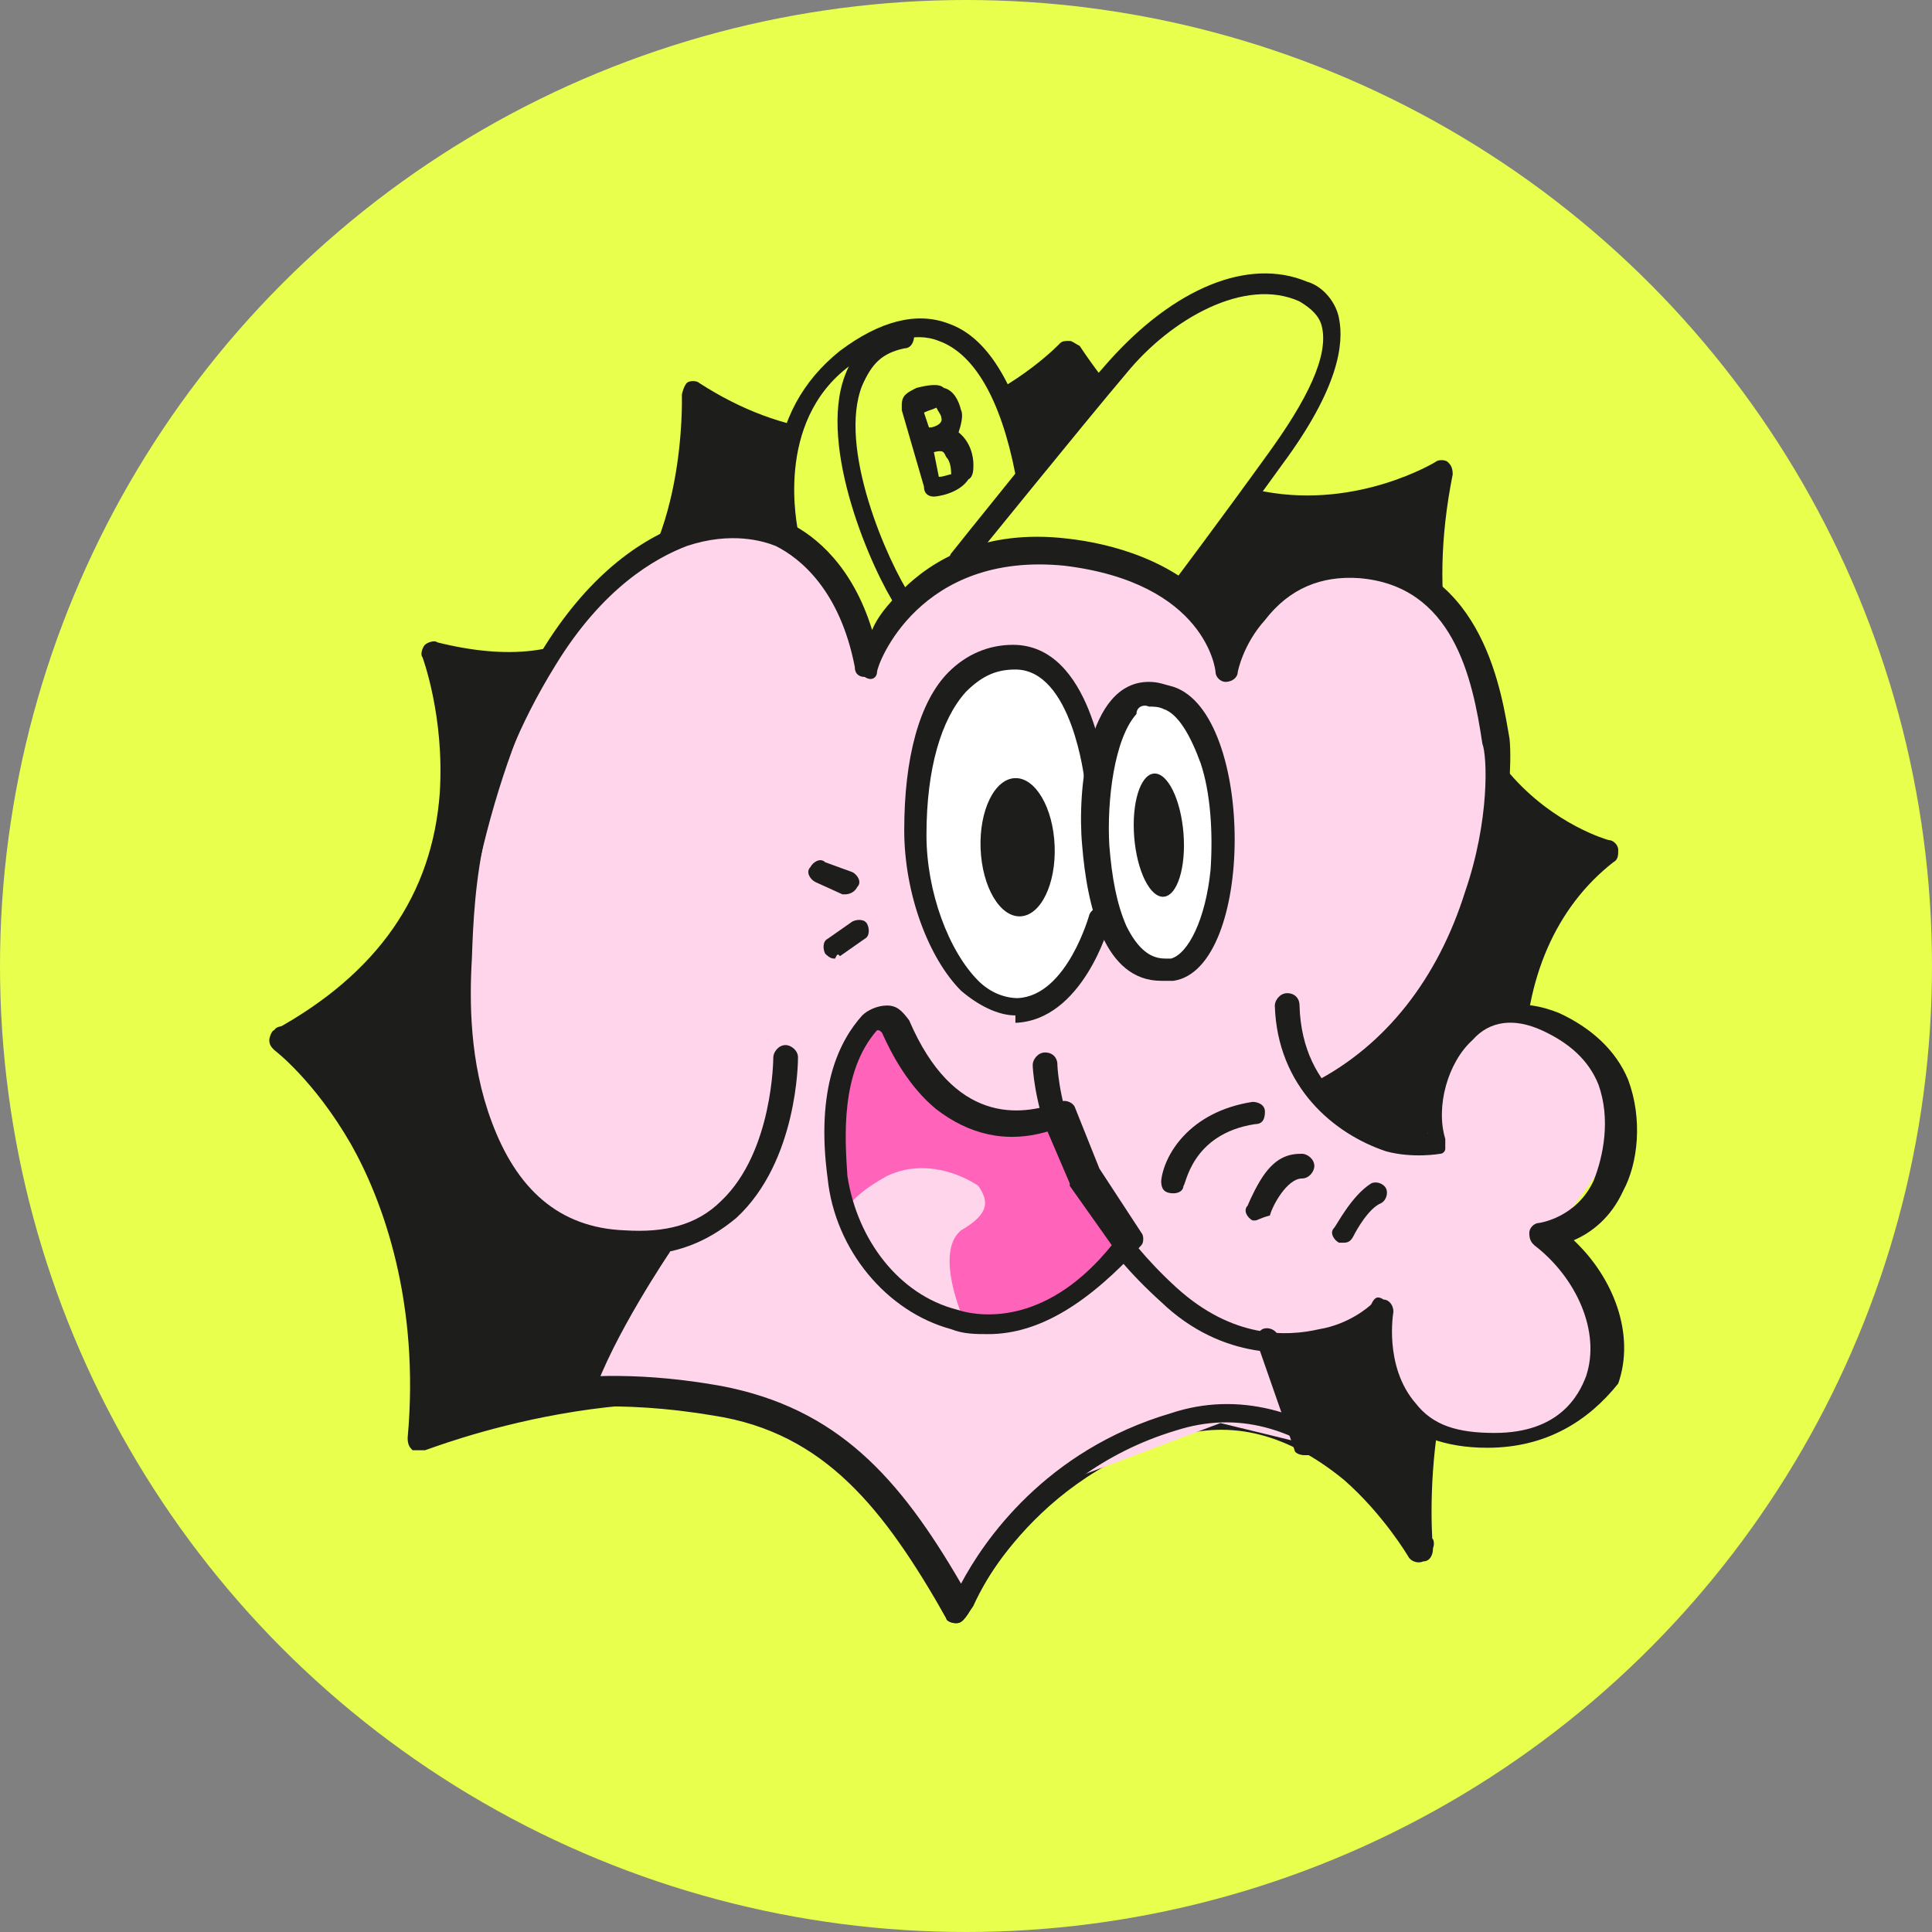 <?xml version="1.0" encoding="utf-8"?>
<!-- Generator: Adobe Illustrator 28.2.0, SVG Export Plug-In . SVG Version: 6.00 Build 0)  -->
<svg version="1.1" id="Calque_2_00000052808006225461380710000003160343378912529588_"
	 xmlns="http://www.w3.org/2000/svg" xmlns:xlink="http://www.w3.org/1999/xlink" x="0px" y="0px" viewBox="0 0 78.2 78.2"
	 style="enable-background:new 0 0 78.2 78.2;" xml:space="preserve">
<rect x="0" y="0" width="78.2" height="78.2" fill="#808080" stroke="none"/>
<style type="text/css">
	.st0{fill:#E8FF4D;}
	.st1{fill:#1D1D1B;}
	.st2{fill:#FFD5EC;}
	.st3{fill:#FFFFFF;}
	.st4{fill:#FF64BA;}
</style>
<g id="Calque_1-2">
	<circle class="st0" cx="39.1" cy="39.1" r="39.1"/>
	<path class="st1" d="M38.7,65.2c0,0,2.2-5.5,8.5-7.5c6.4-1.8,10.2,5,10.2,5s-1-9.3,4.7-14.2c0,0-3.2-9.6,2.9-14.1
		c0,0-9.2-2.6-6.7-15.3c0,0-8.3,5.6-15.1-4.8c0,0-6.5,7-15.2,1.6c0,0,0.6,13.4-10.5,10.3c0,0,4.2,10.1-6.1,15.8c0,0,6.6,5,5.6,16.1
		c0,0,9.1-3.7,16.7-0.9C41.2,60,36.3,60.9,38.7,65.2L38.7,65.2z"/>
	<path class="st1" d="M38.7,65.7c-0.2,0-0.4-0.1-0.4-0.2c-1-1.7-0.9-2.9-0.6-3.9c0.1-0.9,0.1-1.2-0.2-1.7c-0.5-0.6-1.7-1.3-3.9-2.1
		c-7.4-2.7-16.3,0.9-16.4,0.9c-0.1,0-0.4,0-0.5,0c-0.1-0.1-0.2-0.2-0.2-0.5c0.5-5.5-1-9.6-2.3-11.9c-1.5-2.6-3.1-3.8-3.1-3.8
		c-0.1-0.1-0.2-0.2-0.2-0.4c0-0.1,0.1-0.4,0.2-0.4c4.2-2.3,6.4-5.5,6.7-9.6c0.2-3.1-0.7-5.5-0.7-5.5c-0.1-0.1,0-0.4,0.1-0.5
		c0.1-0.1,0.4-0.2,0.5-0.1c2.8,0.7,5.2,0.5,6.7-0.9c3.4-2.7,3.2-9,3.2-9.1s0.1-0.4,0.2-0.5c0.1-0.1,0.4-0.1,0.5,0
		c3.4,2.2,7,2.6,10.4,1.1c2.6-1,4.2-2.7,4.2-2.7c0.1-0.1,0.2-0.1,0.4-0.1c0.1,0,0.2,0.1,0.4,0.2c2.2,3.3,4.7,5.4,7.5,5.9
		c3.8,0.7,6.9-1.2,6.9-1.2c0.1-0.1,0.4-0.1,0.5,0c0.1,0.1,0.2,0.2,0.2,0.5c-1,5-0.2,9.3,2.3,12.1c1.8,2.1,4,2.7,4,2.7
		c0.2,0,0.4,0.2,0.4,0.4c0,0.2,0,0.4-0.2,0.5c-2.3,1.8-3.6,4.7-3.6,8.3c0,2.8,0.7,5.3,0.9,5.3c0,0.2,0,0.4-0.1,0.5
		c-5.4,4.7-4.5,13.6-4.5,13.7c0,0.2-0.1,0.5-0.4,0.5c-0.2,0.1-0.5,0-0.6-0.2c0,0-1-1.7-2.6-3.1c-2.2-1.8-4.5-2.5-7-1.7
		c-6,1.8-8.2,7.1-8.2,7.1C39,65.6,38.9,65.7,38.7,65.7L38.7,65.7L38.7,65.7z M27.1,55.7c2.1,0,4.4,0.2,6.6,1.1
		c4.9,1.8,5,2.9,4.8,4.9c-0.1,0.7-0.1,1.5,0.1,2.5c1-1.7,3.4-5.3,8.3-6.7c2.7-0.9,5.5-0.1,7.8,1.8c0.7,0.6,1.3,1.3,1.8,1.8
		c0-1,0.1-2.2,0.2-3.7c0.6-3.8,2.1-7,4.4-9c-0.2-0.7-0.7-2.8-0.7-5.2c0-3.7,1.1-6.6,3.3-8.6c-0.9-0.4-2.3-1.2-3.7-2.7
		c-1.8-2-3.7-5.6-2.7-11.9c-1.2,0.6-3.8,1.5-6.6,0.9c-2.9-0.6-5.6-2.6-7.8-5.9c-0.6,0.6-2.1,1.7-4,2.6c-2.5,1-6.1,1.6-10.5-0.7
		c0,2-0.5,6.6-3.6,9c-1.7,1.3-4,1.8-6.7,1.2c0.2,1.1,0.7,2.9,0.5,5.2c-0.2,2.9-1.6,7.1-6.6,10.1c0.6,0.6,1.7,1.7,2.7,3.6
		c1.3,2.3,2.9,6.3,2.6,11.6c1-0.4,2.7-0.9,4.9-1.2C23.6,55.9,25.3,55.7,27.1,55.7L27.1,55.7z"/>
	<path class="st0" d="M32,22c0,0-1.1-4.7,2.2-7.2c3.3-2.5,6-1,7.2,4.9c0,0,4.7-5.3,5.9-6.3c5.6-4.4,8.1-0.9,6.3,2.7l-2.9,3.7
		L46.8,25L36,28.1l-3.6,0.2L32,22L32,22z"/>
	<path class="st2" d="M25.2,50.3c-4.5,0-6.9-5.5-6.7-8.7c0.1-3.2,1-9.9,4.3-15.8s7.4-4.9,8.8-4c1.5,0.9,2.8,2.5,3.4,5.3
		c0,0,1.7-5.3,8.1-4.5c6.4,0.7,6.6,4.7,6.6,4.7s0.5-4.4,5.4-4c4.9,0.2,5.2,4.4,5.5,5.6c0.4,1.2,0.9,9.6-7.2,15.7
		c0,0,1.6,1.3,2.9,1.6c1.3,0.2,1.5,0,1.5,0s-0.2-5.3,3.9-5.2C65.9,41,65,47,65,47l-1.8,2.5l-0.9,0.4c0,0,2.7,2.7,2.5,4.7
		c-0.2,2.3-3.6,4.2-4.9,3.7c-2.3-0.7-4.3-0.9-3.9-5.4c0,0-3.1,1.6-4.4,1.3l1.5,4.3l-3.7-0.9l-6.9,2.6l-3.7,5.2l-3.1-5l-6-3.4l-6-0.5
		c0,0,1.3-3.4,3.1-5.9C27.6,49.1,25.9,50.3,25.2,50.3L25.2,50.3z"/>
	<path class="st3" d="M44.5,36.9c0,0-1,3.7-3.4,3.7c-2.5,0-4-3.4-4.2-7c0-5.3,2-7,3.9-7c2.8,0,3.3,5,3.3,5"/>
	<path class="st1" d="M41.1,41.1c-0.7,0-1.5-0.4-2.2-1c-1.3-1.3-2.3-3.9-2.3-6.5c0-2.9,0.6-5.2,1.8-6.4c0.7-0.7,1.6-1.1,2.6-1.1
		c3.2,0,3.7,5.2,3.8,5.4c0,0.2-0.1,0.5-0.4,0.5c-0.2,0-0.5-0.1-0.5-0.4c0,0-0.5-4.5-2.8-4.5c-0.7,0-1.3,0.2-2,0.9
		c-1,1.1-1.6,3.1-1.6,5.8c0,2.3,0.9,4.7,2.1,5.9c0.5,0.5,1.1,0.7,1.6,0.7c2-0.1,2.9-3.4,2.9-3.4c0.1-0.2,0.4-0.4,0.6-0.2
		c0.2,0.1,0.4,0.4,0.2,0.6c0,0.1-1.1,3.9-3.8,4C41.1,41.1,41.1,41.1,41.1,41.1L41.1,41.1z"/>
	
		<ellipse transform="matrix(0.999 -3.926096e-02 3.926096e-02 0.999 -1.316 1.645)" class="st1" cx="41.2" cy="34.3" rx="1.5" ry="2.8"/>
	<path class="st3" d="M47,39.4c-0.9,0-2.5-0.6-2.8-5.2c-0.1-1.6,0.1-4.4,1.2-5.6c0.4-0.4,0.6-0.5,1.1-0.5c0.2,0,0.5,0,0.7,0.1
		c1.6,0.6,2.5,4.2,2.1,7.1c-0.2,2.2-1,3.8-2,3.9C47.2,39.4,47.1,39.4,47,39.4L47,39.4z"/>
	<path class="st1" d="M46.5,28.6L46.5,28.6c0.2,0,0.4,0,0.6,0.1c0.6,0.2,1.1,1.1,1.5,2.2c0.4,1.2,0.5,2.8,0.4,4.3
		c-0.2,2-0.9,3.4-1.6,3.6c-0.1,0-0.2,0-0.2,0c-0.4,0-1-0.1-1.6-1.3c-0.4-0.9-0.6-2-0.7-3.3c-0.1-1.8,0.2-4.3,1.1-5.3
		C46,28.6,46.3,28.5,46.5,28.6 M46.5,27.6c-2.5,0-2.9,4.4-2.7,6.6c0.2,2.5,0.9,5.5,3.2,5.5c0.1,0,0.2,0,0.5,0
		c3.3-0.5,3.3-10.8,0-11.9C47.1,27.7,46.9,27.6,46.5,27.6L46.5,27.6L46.5,27.6z"/>
	
		<ellipse transform="matrix(0.997 -7.967865e-02 7.967865e-02 0.997 -2.547 3.842)" class="st1" cx="46.9" cy="33.8" rx="1" ry="2.5"/>
	<path class="st1" d="M60.2,58.6c-1.7,0-3.1-0.5-3.9-1.5s-1.1-2.3-1.1-3.2c-0.4,0.2-1,0.5-1.5,0.6c-1.3,0.4-4.2,0.6-6.7-1.8
		c-5-4.5-5.2-9.4-5.2-9.6c0-0.2,0.2-0.5,0.5-0.5s0.5,0.2,0.5,0.5l0,0c0,0,0.1,4.7,4.8,9c2.3,2.1,4.5,2,5.8,1.7c1.2-0.2,2-0.9,2.1-1
		c0.1-0.2,0.2-0.4,0.5-0.2c0.2,0,0.4,0.2,0.4,0.5c0,0-0.4,2.2,0.9,3.7c0.7,0.9,1.7,1.2,3.2,1.2c2.6,0,3.4-1.5,3.7-2.3
		c0.6-1.8-0.4-4-2.1-5.3c-0.1-0.1-0.2-0.2-0.2-0.5c0-0.2,0.2-0.4,0.4-0.4c0,0,1.5-0.2,2.2-1.7c0.4-1,0.7-2.5,0.2-3.9
		c-0.4-1-1.2-1.7-2.3-2.2c-1.1-0.5-2.1-0.4-2.8,0.4c-1,0.9-1.5,2.7-1.1,4c0,0.1,0,0.2,0,0.4c0,0.1-0.1,0.2-0.2,0.2
		c0,0-1.1,0.2-2.2-0.1c-2.1-0.7-4.4-2.6-4.5-5.9c0-0.2,0.2-0.5,0.5-0.5s0.5,0.2,0.5,0.5c0.1,3.6,2.9,4.8,3.9,5
		c0.5,0.1,1,0.2,1.3,0.2c-0.2-1.6,0.4-3.4,1.5-4.4c1-0.9,2.3-1.1,3.8-0.5c1.3,0.6,2.3,1.5,2.8,2.7c0.6,1.6,0.4,3.4-0.2,4.5
		c-0.5,1.1-1.3,1.7-2,2c1.6,1.5,2.5,3.8,1.8,5.8C64.3,57.5,62.6,58.6,60.2,58.6L60.2,58.6z"/>
	<path class="st4" d="M40,53.1c-2.8,0-5.3-2.3-5.6-5.5c-0.2-1.5-0.2-4.2,1.1-5.8c0,0,0,0,0.1,0c0,0,0.1,0,0.1,0.1
		c0.6,1.2,2.2,4.2,5.3,4.2l0,0c0.5,0,1-0.1,1.5-0.2l0.9,2.1c0,0,0,0,0,0.1l1.6,2.5C43.4,52.1,41.7,53,40,53.1L40,53.1L40,53.1z"/>
	<path class="st4" d="M35.7,41.9L35.7,41.9L35.7,41.9 M35.5,42.4c0.4,0.7,0.9,1.5,1.6,2.2c1.1,1.1,2.5,1.7,3.9,1.7
		c0.4,0,0.9,0,1.2-0.1l0.7,1.7c0,0,0,0.1,0.1,0.1l1.3,2.1c-1.6,1.8-3.3,2.3-4.4,2.3c-1.2,0-2.5-0.5-3.4-1.5c-1-1-1.6-2.2-1.8-3.7
		C34.4,44.8,35,43.2,35.5,42.4 M35.5,41.2c-0.1,0-0.4,0-0.5,0.2c-0.7,0.9-1.7,2.7-1.2,6.1c0.5,3.3,3.1,5.9,6.1,5.9
		c1.8,0,3.8-1,5.5-3.2l-1.7-2.6l-1-2.5c-0.6,0.2-1.2,0.4-1.7,0.4c-2.8,0-4.3-2.6-4.9-3.9C36,41.3,35.7,41.2,35.5,41.2L35.5,41.2
		L35.5,41.2z"/>
	<path class="st2" d="M39.6,48c0,0-1.8-1.3-3.7-0.4c-1.8,1-1.7,1.6-1.7,1.6s2.7,3.8,4.8,4.2c0,0-1.2-2.7-0.1-3.6
		C40.1,49.1,40,48.6,39.6,48z"/>
	<path class="st1" d="M33.8,38.8c-0.1,0-0.2,0-0.4-0.2c-0.1-0.2-0.1-0.5,0.1-0.6l1-0.7c0.2-0.1,0.5-0.1,0.6,0.1
		c0.1,0.2,0.1,0.5-0.1,0.6l-1,0.7C33.9,38.6,33.9,38.6,33.8,38.8L33.8,38.8z"/>
	<path class="st1" d="M34.2,36.2h-0.1L33,35.7c-0.2-0.1-0.4-0.4-0.2-0.6c0.1-0.2,0.4-0.4,0.6-0.2l1.1,0.4c0.2,0.1,0.4,0.4,0.2,0.6
		C34.6,36.1,34.4,36.2,34.2,36.2L34.2,36.2z"/>
	<path class="st1" d="M47.5,48.3L47.5,48.3c-0.4,0-0.5-0.2-0.5-0.5c0.1-1,1.1-2.8,3.7-3.2c0.2,0,0.5,0.1,0.5,0.4s-0.1,0.5-0.4,0.5
		C48.2,45.9,48,48,47.9,48C47.9,48.2,47.7,48.3,47.5,48.3z"/>
	<path class="st1" d="M50.8,49.4h-0.1c-0.2-0.1-0.4-0.4-0.2-0.6c0,0,0.2-0.5,0.5-1c0.6-1,1.2-1.1,1.7-1.1c0.2,0,0.5,0.2,0.5,0.5
		c0,0.2-0.2,0.5-0.5,0.5c-0.6,0-1.2,1.1-1.3,1.5C51,49.3,50.9,49.4,50.8,49.4L50.8,49.4z"/>
	<path class="st1" d="M54.4,50.3c-0.1,0-0.1,0-0.2,0c-0.2-0.1-0.4-0.4-0.2-0.6c0.1-0.1,0.7-1.3,1.5-1.8c0.2-0.1,0.5,0,0.6,0.2
		c0.1,0.2,0,0.5-0.2,0.6c-0.5,0.2-1,1.1-1.1,1.3C54.7,50.2,54.6,50.3,54.4,50.3L54.4,50.3z"/>
	<path class="st1" d="M25.7,50.8c-0.2,0-0.4,0-0.6,0c-2.9-0.2-5.2-2-6.1-5c-0.9-2.5-0.9-5.2-0.7-7c0.1-2.8,0.5-7.1,3.6-12.4
		c3.7-6.1,8.5-6.1,10.1-5.2c1,0.5,2.5,1.7,3.3,4.3c0.2-0.5,0.6-1,1.2-1.6c1.2-1.2,3.3-2.5,6.7-2.1c1.8,0.2,4.4,0.9,6,2.8
		c0.2,0.4,0.5,0.7,0.6,1.1c0.2-0.4,0.5-0.7,0.7-1.2c1.2-1.5,2.8-2.2,4.7-2.1c4.9,0.5,5.6,5.8,5.9,7.5c0.1,0.9,0,3.6-0.9,6.4
		c-1.2,3.8-3.4,6.7-6.6,8.3c-0.2,0.1-0.5,0-0.6-0.2c-0.1-0.2,0-0.5,0.2-0.6c2.9-1.5,5-4.2,6.1-7.7c1-2.9,0.9-5.5,0.7-6
		c-0.4-2.7-1.2-6.4-5-6.7c-1.5-0.1-2.8,0.4-3.8,1.7c-0.9,1-1.1,2.1-1.1,2.1c0,0.2-0.2,0.4-0.5,0.4c-0.2,0-0.4-0.2-0.4-0.4
		c0-0.1-0.4-3.6-6.1-4.3c-5.9-0.6-7.6,4-7.6,4.3c0,0.2-0.2,0.4-0.5,0.2c-0.2,0-0.4-0.1-0.4-0.4c-0.6-3.1-2.2-4.4-3.2-4.9
		c-0.5-0.2-1.8-0.6-3.6,0c-1.3,0.5-3.4,1.7-5.3,4.8c-3.1,5-3.3,9-3.4,11.9C19,40.5,19,43,19.9,45.4c1,2.7,2.7,4.3,5.4,4.4
		c1.6,0.1,2.9-0.2,3.9-1.2c2.1-2,2.1-5.8,2.1-5.8c0-0.2,0.2-0.5,0.5-0.5c0.2,0,0.5,0.2,0.5,0.5c0,0.1,0,4.2-2.5,6.5
		C28.6,50.3,27.3,50.8,25.7,50.8L25.7,50.8z"/>
	<path class="st1" d="M32,22.3c-0.2,0-0.4-0.1-0.5-0.4c0,0-0.2-1.2-0.1-2.8c0.2-2.1,1.1-3.7,2.6-4.9c1.6-1.2,3.1-1.6,4.4-1.1
		c1.7,0.6,2.8,2.7,3.6,6c0,0.2-0.1,0.5-0.4,0.5c-0.2,0-0.5-0.1-0.5-0.4c-0.6-3.1-1.7-4.9-3.1-5.4c-1-0.4-2.2,0-3.6,1
		c-3.1,2.3-2.1,6.6-2.1,6.7C32.5,22.1,32.4,22.3,32,22.3L32,22.3L32,22.3z"/>
	<path class="st1" d="M36.7,24.8c-0.1,0-0.2,0-0.4-0.2c-1-1.5-3.2-6.5-2.1-9.4c0.4-1.1,1.2-1.7,2.3-2c0.2,0,0.5,0.1,0.5,0.4
		c0,0.2-0.1,0.5-0.4,0.5c-0.9,0.2-1.3,0.6-1.7,1.5c-1,2.5,1,7.1,2,8.6c0.1,0.2,0.1,0.5-0.1,0.6C36.9,24.8,36.8,24.8,36.7,24.8
		L36.7,24.8z"/>
	<path class="st1" d="M37.8,20.1L37.8,20.1c-0.2,0-0.4-0.1-0.4-0.4l-0.9-3.1c0,0,0-0.1,0-0.2c0-0.4,0.2-0.5,0.6-0.7
		c0.4-0.1,0.9-0.2,1.1,0c0.4,0.1,0.6,0.5,0.7,0.9c0.1,0.2,0,0.6-0.1,0.9c0.5,0.4,0.6,1,0.6,1.3c0,0.2,0,0.5-0.2,0.6
		C38.8,20,37.9,20.1,37.8,20.1L37.8,20.1z M37.8,18.3l0.2,1c0.2,0,0.4-0.1,0.5-0.1c0-0.4-0.1-0.6-0.2-0.7
		C38.2,18.3,38.2,18.2,37.8,18.3C37.9,18.3,37.8,18.3,37.8,18.3L37.8,18.3z M37.4,16.7l0.2,0.6c0,0,0,0,0.1,0c0,0,0.5-0.1,0.4-0.4
		c0-0.1-0.1-0.2-0.2-0.4C37.7,16.6,37.6,16.6,37.4,16.7L37.4,16.7L37.4,16.7z M37.1,16.1L37.1,16.1L37.1,16.1z M37.1,16.1L37.1,16.1
		L37.1,16.1z M37.1,16.1L37.1,16.1L37.1,16.1z M37.1,16.1L37.1,16.1L37.1,16.1z"/>
	<path class="st1" d="M47.7,24.4c-0.1,0-0.2,0-0.2-0.1c-0.2-0.1-0.2-0.5-0.1-0.6c0,0,2.1-2.8,3.9-5.3c1.6-2.2,2.5-4,2.2-5.2
		c-0.1-0.4-0.4-0.7-0.9-1c-2.2-1-5.2,0.7-7,2.9c-1.7,2-6.3,7.7-6.4,7.8c-0.1,0.2-0.5,0.2-0.6,0.1c-0.2-0.1-0.2-0.5-0.1-0.6
		c0,0,4.7-5.9,6.4-7.8c2.6-2.9,5.6-4.2,8-3.2c0.7,0.2,1.2,0.9,1.3,1.5c0.2,1,0,2.8-2.3,5.9c-1.8,2.5-3.9,5.3-3.9,5.3
		C48,24.4,47.9,24.4,47.7,24.4L47.7,24.4z"/>
	<path class="st1" d="M40,54c-0.5,0-1,0-1.5-0.2c-2.6-0.7-4.7-3.2-5-6.1C33,44,34,42.1,34.9,41.1c0.2-0.2,0.6-0.4,1-0.4
		s0.6,0.2,0.9,0.6c1.8,4.2,4.5,3.9,6.1,3.3c0.2-0.1,0.5,0,0.6,0.2l1,2.5l1.7,2.6c0.1,0.1,0.1,0.4,0,0.5C44.1,52.7,42.1,54,40,54
		L40,54z M35.5,41.7L35.5,41.7c-1.5,1.7-1.3,4.4-1.2,5.9c0.4,2.6,2.1,4.8,4.4,5.4c1.2,0.4,3.8,0.5,6.3-2.6L43.3,48c0,0,0,0,0-0.1
		l-0.9-2.1c-1.7,0.5-3.2,0.1-4.5-0.9c-1.1-0.9-1.8-2.2-2.2-3.1C35.6,41.7,35.6,41.7,35.5,41.7L35.5,41.7L35.5,41.7z"/>
	<path class="st1" d="M38.7,65.7c-0.2,0-0.4-0.1-0.4-0.2c-2.5-4.4-4.9-7.5-9.4-8.2c-7.7-1.3-11.5,1.2-11.6,1.2
		c-0.1,0.1-0.4,0.1-0.5,0c-0.1-0.1-0.2-0.2-0.2-0.5c0.5-5.5-1-9.6-2.3-11.8c-1.5-2.6-3.1-3.8-3.1-3.8c-0.2-0.1-0.2-0.5-0.1-0.7
		c0.1-0.2,0.5-0.2,0.7-0.1c0.1,0,1.7,1.3,3.3,4c1.3,2.3,2.8,6.1,2.6,11.5c1.6-0.7,5.4-2.1,11.5-1c4.7,0.9,7.2,3.7,9.7,8
		c0.9-1.7,3.4-5.4,8.5-6.9c2.7-0.9,5.5-0.1,7.8,1.8c1.8,1.5,2.7,3.3,2.8,3.3c0.1,0.2,0,0.5-0.2,0.6c-0.2,0.1-0.5,0-0.6-0.2
		c0,0-1-1.7-2.6-3.1c-2.2-1.8-4.5-2.5-7-1.7c-6,1.8-8.2,7.1-8.2,7.1C39,65.6,38.9,65.7,38.7,65.7L38.7,65.7L38.7,65.7z"/>
	<path class="st1" d="M23.6,56.8h-0.1c-0.2-0.1-0.4-0.4-0.2-0.6c0.7-2.5,3.1-5.9,3.1-6c0.1-0.2,0.4-0.2,0.6-0.1
		c0.2,0.1,0.2,0.4,0.1,0.6c0,0-2.3,3.4-3.1,5.8C23.9,56.7,23.8,56.8,23.6,56.8L23.6,56.8z"/>
	<path class="st1" d="M52.8,58.9c-0.2,0-0.4-0.1-0.4-0.2l-1.5-4.3c-0.1-0.2,0-0.5,0.2-0.6c0.2-0.1,0.5,0,0.6,0.2l1.5,4.3
		c0.1,0.2,0,0.5-0.2,0.6C52.9,58.9,52.9,58.9,52.8,58.9z"/>
</g>
</svg>

